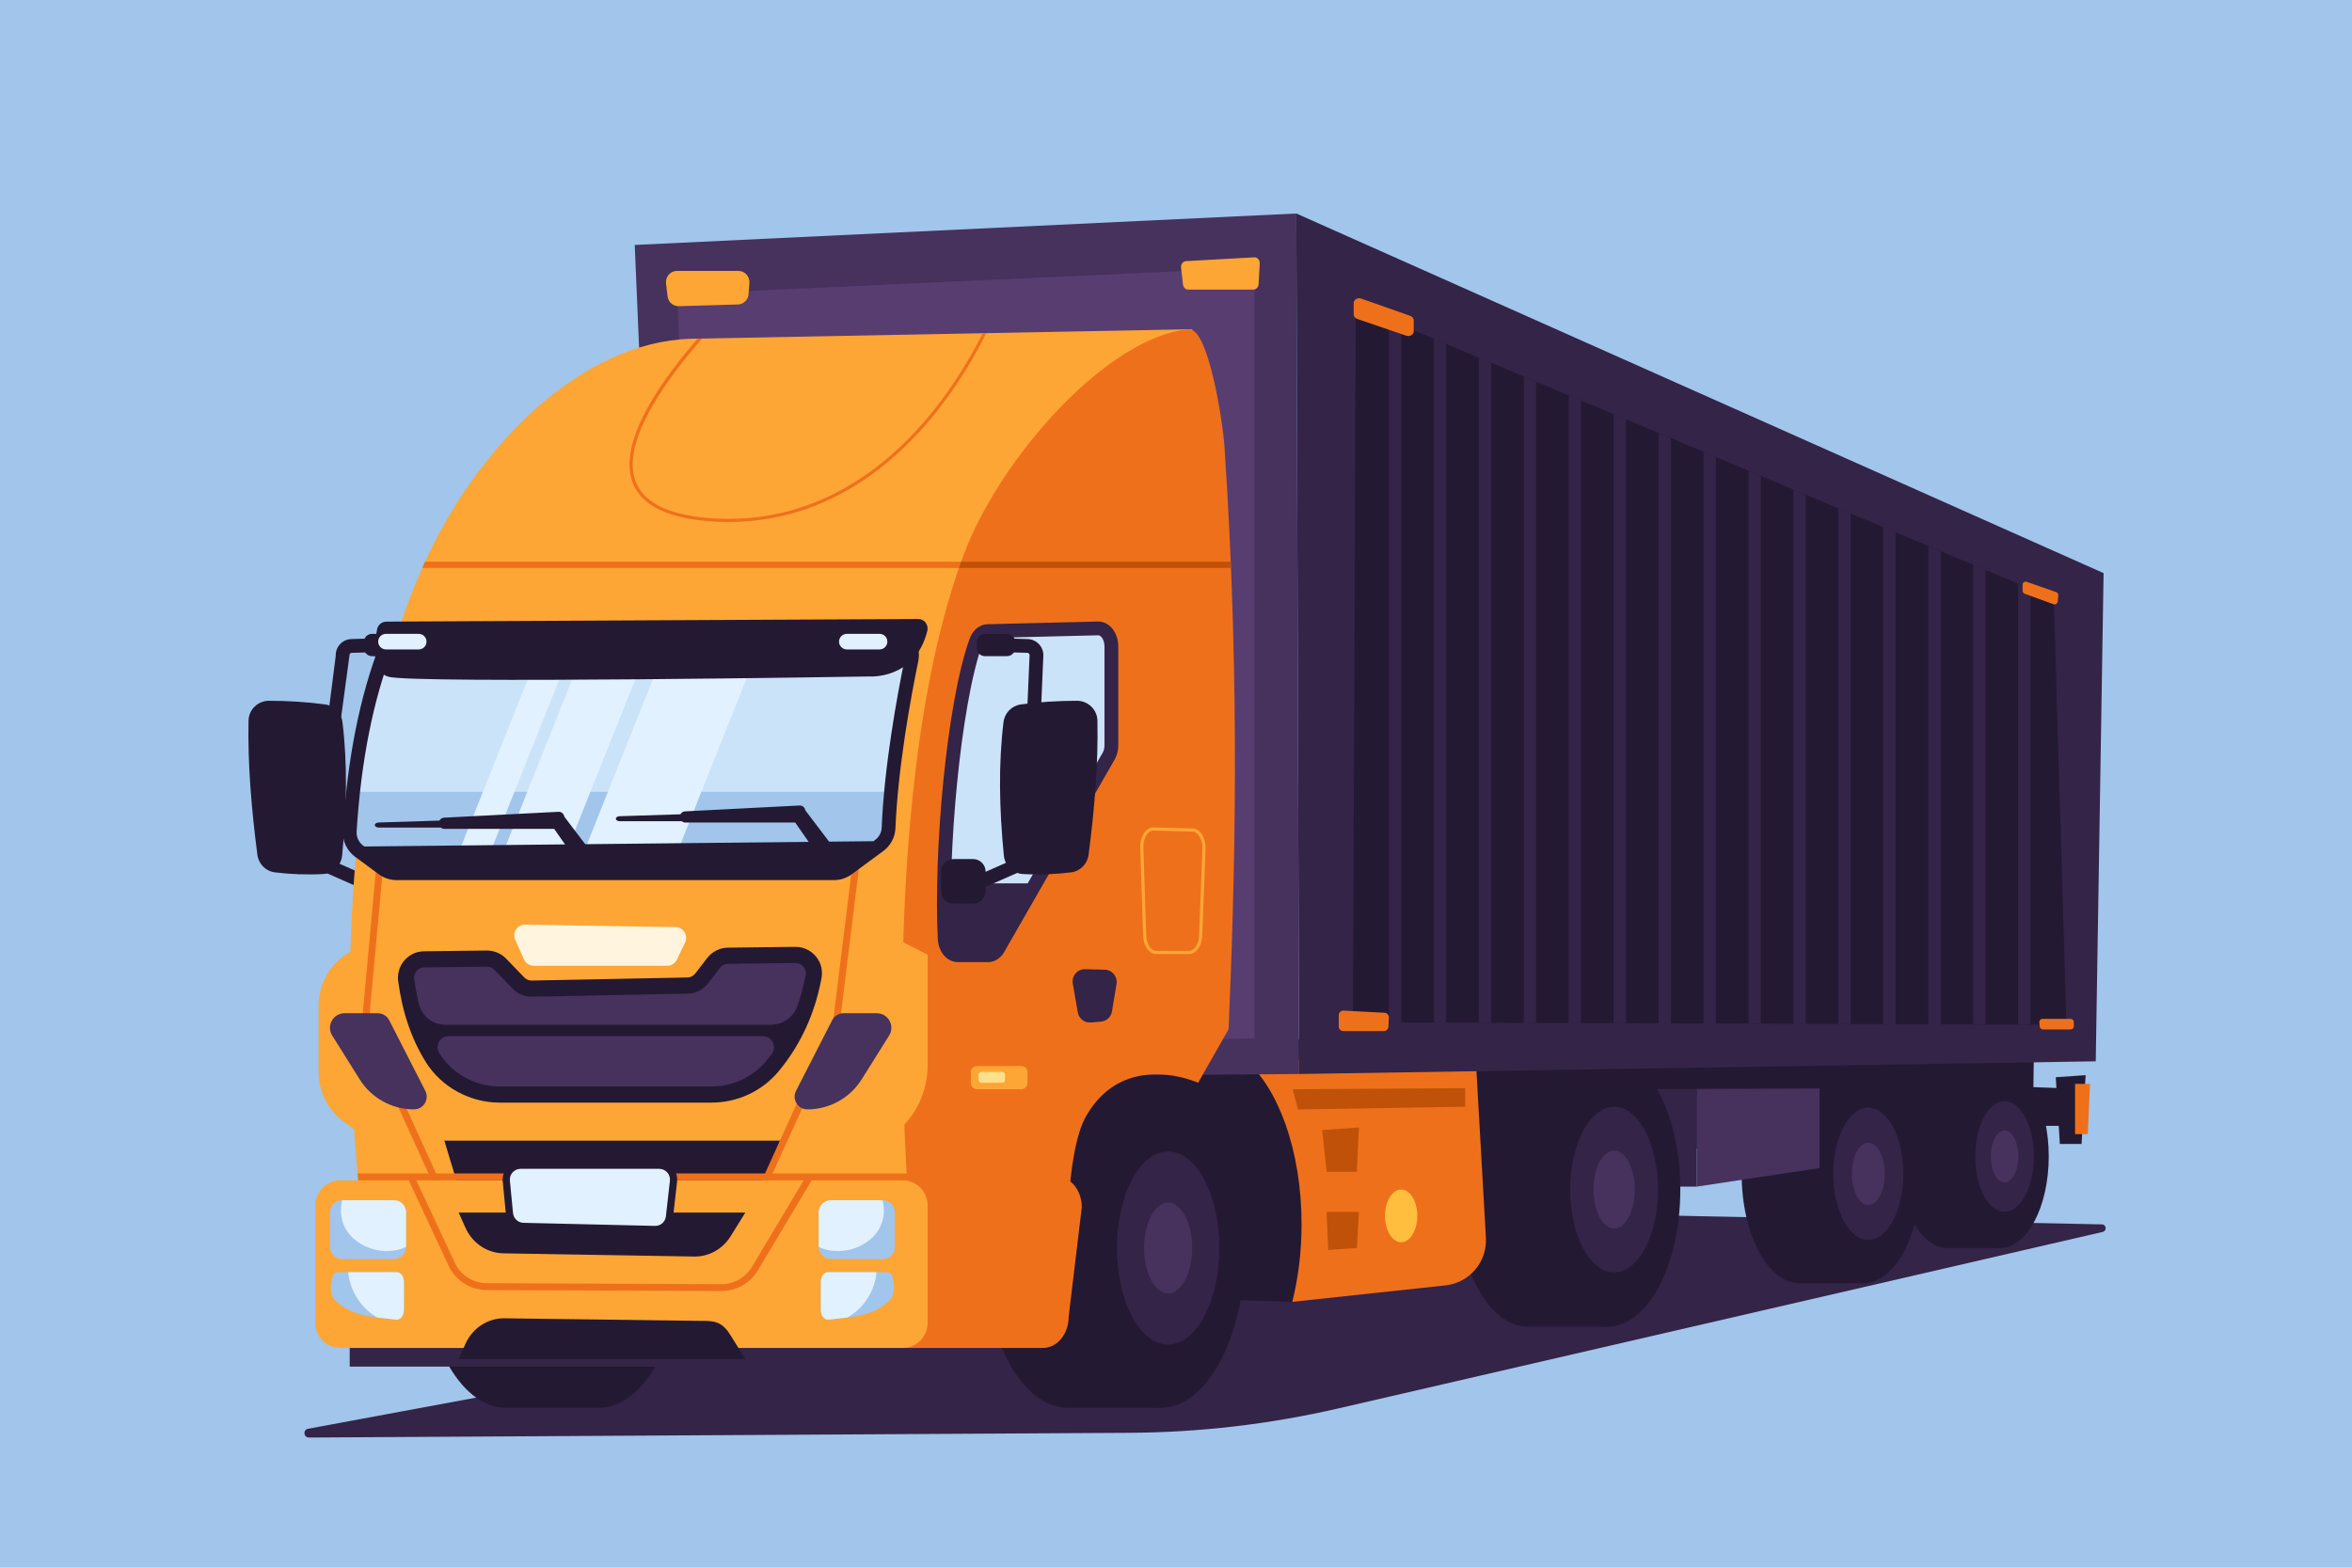 <?xml version="1.0" encoding="utf-8"?>
<!-- Generator: Adobe Illustrator 27.5.0, SVG Export Plug-In . SVG Version: 6.00 Build 0)  -->
<svg version="1.1" xmlns="http://www.w3.org/2000/svg" xmlns:xlink="http://www.w3.org/1999/xlink" x="0px" y="0px"
	 viewBox="0 0 750 500" style="enable-background:new 0 0 750 500;" xml:space="preserve">
<g id="BACKGROUND">
	<rect style="fill:#A1C5EB00;" width="750" height="500"/>
</g>
<g id="OBJECTS">
	<path style="fill:#342447;" d="M98.232,455.697c-1.689,0.313-1.453,2.802,0.265,2.792l261.381-1.505
		c22.537-0.112,44.992-2.728,66.952-7.799l243.67-56.277c1.397-0.323,1.185-2.375-0.249-2.404l-198.699-4.041L98.232,455.697z"/>
	<g>
		<g>
			<g>
				<path style="fill:#241933;" d="M655.536,343.572l0.211,3.435l-7.345-0.273l0.155-11.099l-295.499-5.165
					c0,0,16.031,39.61,18.131,39.716c2.1,0.106,276.975-6.395,276.975-6.395l0.066-4.715h8.258l0.355,5.791h6.912l1.308-21.949
					L655.536,343.572z"/>
				<polygon style="fill:#EF701B;" points="661.696,345.702 661.696,361.723 665.742,361.723 666.453,345.709 				"/>
			</g>
			<g>
				<path style="fill:#241933;" d="M620.918,339.632c-8.55,0-15.481,13.074-15.481,29.202c0,16.128,6.931,29.202,15.481,29.202
					h16.896v-58.404H620.918z"/>
				<g>
					<ellipse style="fill:#241933;" cx="637.814" cy="368.834" rx="15.481" ry="29.202"/>
					<ellipse style="fill:#342447;" cx="639.211" cy="368.834" rx="9.346" ry="17.629"/>
					<ellipse style="fill:#47315D;" cx="639.211" cy="368.834" rx="4.401" ry="8.302"/>
				</g>
			</g>
			<g>
				<path style="fill:#241933;" d="M573.886,339.453c-10.223,0-18.511,15.633-18.511,34.916c0,19.284,8.288,34.917,18.511,34.917
					h20.202v-69.833H573.886z"/>
				<g>
					<ellipse style="fill:#241933;" cx="594.089" cy="374.369" rx="18.511" ry="34.917"/>
					<ellipse style="fill:#342447;" cx="595.76" cy="374.369" rx="11.175" ry="21.079"/>
					<ellipse style="fill:#47315D;" cx="595.76" cy="374.369" rx="5.262" ry="9.926"/>
				</g>
			</g>
			<g>
				<polygon style="fill:#47315D;" points="541,347.314 541,378.468 580.231,372.535 580.231,347.166 				"/>
				<polygon style="fill:#342447;" points="541,347.314 514.71,347.314 518.084,378.468 541,378.468 				"/>
			</g>
			<g>
				<path style="fill:#241933;" d="M487.3,335.636c-12.811,0-23.196,19.589-23.196,43.754c0,24.165,10.385,43.754,23.196,43.754
					h25.316v-87.508H487.3z"/>
				<g>
					<ellipse style="fill:#241933;" cx="512.616" cy="379.39" rx="23.196" ry="43.754"/>
					<ellipse style="fill:#342447;" cx="514.71" cy="379.39" rx="14.003" ry="26.414"/>
					<ellipse style="fill:#47315D;" cx="514.71" cy="379.39" rx="6.594" ry="12.439"/>
				</g>
			</g>
			<g>
				<path style="fill:#EF701B;" d="M470.602,337.97h-96.003l37.47,77.244l48.862-5.252c7.659-0.823,13.328-7.506,12.892-15.196
					L470.602,337.97z"/>
				<path style="fill:#241933;" d="M396.976,337.97h-52.71c6.235,11.916,17.254,38.977,13.099,75.679l54.704,1.565
					c1.903-7.501,2.97-15.901,2.97-24.772C415.039,367.04,407.618,346.928,396.976,337.97z"/>
				<g>
					<polygon style="fill:#BF5208;" points="423.026,386.537 423.528,398.679 432.681,398.036 433.335,386.537 					"/>
					<polygon style="fill:#BF5208;" points="421.613,360.431 423.026,373.741 432.681,373.741 433.335,359.591 					"/>
					<polygon style="fill:#BF5208;" points="412.211,347.402 413.907,353.846 467.225,352.976 467.225,347.052 					"/>
					<path style="fill:#FFBE3D;" d="M451.945,387.796c0,4.643-2.305,8.406-5.149,8.406c-2.844,0-5.149-3.764-5.149-8.406
						c0-4.643,2.305-8.406,5.149-8.406C449.64,379.39,451.945,383.154,451.945,387.796z"/>
				</g>
			</g>
		</g>
		<g>
			<g>
				<polygon style="fill:#47315D;" points="413.37,68.097 414.238,342.541 213.74,344.098 202.4,78.126 				"/>
				<polygon style="fill:#583D71;" points="215.924,93.817 225.667,335.398 400.037,331.147 400.037,85.411 				"/>
				<path style="fill:#FDA635;" d="M378.179,83.288l21.772-1.214c0.992-0.055,1.807,0.856,1.748,1.954l-0.355,6.606
					c-0.052,0.976-0.782,1.737-1.664,1.737h-20.791c-0.839,0-1.547-0.69-1.654-1.612l-0.625-5.393
					C376.486,84.3,377.209,83.342,378.179,83.288z M212.382,90.427l0.485,4.072c0.219,1.838,1.769,3.204,3.578,3.152l18.866-0.541
					c1.795-0.051,3.261-1.483,3.397-3.315l0.261-3.53c0.154-2.082-1.455-3.859-3.495-3.859h-19.612
					C213.757,86.404,212.127,88.289,212.382,90.427z"/>
			</g>
			<g>
				<polygon style="fill:#342447;" points="413.37,68.097 670.784,182.794 668.285,338.496 414.238,342.541 				"/>
				<polygon style="fill:#241933;" points="432.331,97.612 431.42,326.077 658.945,326.832 654.906,190.92 				"/>
				<path style="fill:#342447;" d="M504.155,326.318l-3.938-0.013V126.071l3.938,1.651V326.318z M518.487,133.731l-3.938-1.651
					v194.273l3.938,0.013V133.731z M532.819,139.739l-3.938-1.651V326.4l3.938,0.013V139.739z M489.823,121.714l-3.938-1.651
					v206.194l3.938,0.013V121.714z M547.151,145.747l-3.938-1.651v182.351l3.938,0.013V145.747z M461.159,109.697l-3.938-1.651
					v218.116l3.938,0.013V109.697z M475.491,115.706l-3.938-1.651V326.21l3.938,0.013V115.706z M442.888,326.115l3.938,0.013
					V103.689l-3.938-1.651V326.115z M633.144,181.797l-3.938-1.651v146.587l3.938,0.013V181.797z M618.812,175.789l-3.938-1.651
					v152.547l3.938,0.013V175.789z M647.477,187.805l-3.938-1.651V326.78l3.938,0.013V187.805z M604.48,169.781l-3.938-1.651
					v158.508l3.938,0.013V169.781z M575.816,157.764l-3.938-1.651v170.43l3.938,0.013V157.764z M561.484,151.756l-3.938-1.651
					v176.39l3.938,0.013V151.756z M590.148,163.772l-3.938-1.651V326.59l3.938,0.013V163.772z"/>
				<path style="fill:#EF701B;" d="M434.055,95.228l15.652,5.515c0.665,0.234,1.101,0.803,1.101,1.437v3.443
					c0,1.086-1.233,1.834-2.379,1.442l-15.652-5.349c-0.674-0.23-1.118-0.803-1.118-1.442v-3.609
					C431.66,95.572,432.907,94.824,434.055,95.228z M644.957,186.506v1.927c0,0.417,0.261,0.79,0.653,0.933l9.202,3.351
					c0.604,0.22,1.256-0.184,1.327-0.823l0.22-1.98c0.051-0.46-0.222-0.894-0.659-1.047l-9.422-3.298
					C645.633,185.343,644.957,185.822,644.957,186.506z M650.297,326.071l0.127,1.347c0.049,0.523,0.488,0.922,1.014,0.922h8.843
					c0.562,0,1.018-0.456,1.018-1.018v-1.347c0-0.562-0.456-1.018-1.018-1.018h-8.97C650.71,324.957,650.24,325.474,650.297,326.071
					z M426.9,323.793v3.608c0,0.811,0.657,1.468,1.468,1.468h12.897c0.781,0,1.425-0.611,1.466-1.391l0.154-2.927
					c0.043-0.81-0.58-1.501-1.39-1.544l-13.051-0.68C427.605,322.283,426.9,322.952,426.9,323.793z"/>
			</g>
		</g>
		<g>
			<g>
				<path style="fill:#241933;" d="M109.204,230.311c1.617,13.187,1.37,27.506-0.113,42.575c-0.313,3.182-2.868,5.694-6.06,5.878
					c-5.134,0.296-10.644,0.062-15.423-0.544c-2.91-0.369-5.165-2.707-5.54-5.616c-1.911-14.828-3.092-28.913-2.818-42.743
					c0.07-3.543,2.975-6.352,6.518-6.356c5.898-0.007,12.327,0.394,17.903,1.166C106.582,225.074,108.847,227.393,109.204,230.311z"
					/>
				<path style="fill:#241933;" d="M107.057,209.195c-0.06-1.391,0.429-2.717,1.378-3.736s2.238-1.6,3.63-1.638l4.186-0.114
					c0.412-0.91,1.323-1.545,2.387-1.545h7.034c1.449,0,2.624,1.175,2.624,2.624v1.862c0,1.449-1.175,2.624-2.624,2.624h-7.034
					c-0.915,0-1.718-0.469-2.188-1.179l-4.266,0.116c-0.279,0.008-0.457,0.155-0.538,0.243c-0.082,0.087-0.216,0.275-0.204,0.554
					l-8.632,64.084l11.266,4.961v-0.07c0-2.205,1.788-3.993,3.993-3.993h6.235c2.205,0,3.993,1.788,3.993,3.993v6.235
					c0,2.205-1.788,3.993-3.993,3.993h-6.235c-2.205,0-3.993-1.788-3.993-3.993v-1.368l-15.534-6.84L107.057,209.195z"/>
			</g>
			<path style="fill:#241933;" d="M190.878,347.051c0,0-0.001,0-0.001,0h-29.498c-14.928,0-27.029,22.826-27.029,50.984
				c0,28.158,12.102,50.985,27.029,50.985h29.499l0,0l0,0c14.928,0,27.03-22.827,27.03-50.985
				C217.907,369.878,205.806,347.051,190.878,347.051z"/>
			<rect x="111.513" y="416.53" style="fill:#342447;" width="220.295" height="19.332"/>
			<g>
				<path style="fill:#241933;" d="M340.55,347.052c-14.928,0-27.029,22.826-27.029,50.984c0,28.158,12.102,50.985,27.029,50.985
					h29.499V347.052H340.55z"/>
				<g>
					<ellipse style="fill:#241933;" cx="370.049" cy="398.036" rx="27.029" ry="50.985"/>
					<ellipse style="fill:#342447;" cx="372.49" cy="398.036" rx="16.318" ry="30.779"/>
					<ellipse style="fill:#47315D;" cx="372.49" cy="398.036" rx="7.684" ry="14.494"/>
				</g>
			</g>
			<g>
				<path style="fill:#FDA635;" d="M220.287,108.046c-34.684,1.077-66.727,33.173-83.745,68.964
					c-31.926,67.144-25.959,170.688-21.305,208.156c0.867,6.98,5.384,12.092,10.681,12.092h164.865l89.431-292.263L220.287,108.046z
					"/>
				<g>
					<path style="fill:#EF701B;" d="M314.501,106.248l-1.127,0.022c-3.465,6.887-8.762,16.068-16.04,25.093
						c-12.71,15.759-34.134,34.124-64.949,34.122c-1.238,0-2.496-0.03-3.764-0.091c-14.545-0.696-23.279-4.694-25.958-11.883
						c-4.801-12.879,10.553-33.371,21.252-45.534l-1.427,0.027c-10.824,12.362-25.701,32.603-20.762,45.856
						c2.833,7.599,11.865,11.815,26.848,12.533c1.29,0.062,2.561,0.092,3.819,0.092c31.211,0,52.889-18.576,65.739-34.517
						C305.616,122.681,311.018,113.233,314.501,106.248z"/>
					<path style="fill:#EF701B;" d="M134.65,181.146h222.261l0.612-2h-221.97C135.248,179.809,134.947,180.476,134.65,181.146z"/>
				</g>
			</g>
			<path style="fill:#EF701B;" d="M356.172,327.787c0,0,21.449-0.956,35.599,0.467c1.937-45.776,3.863-108.199-1.298-185.622
				c-0.551-8.271-5.176-38.134-11.381-37.607c-25.716,2.184-60.217,40.853-71.823,71.985
				c-30.173,80.934-16.487,220.247-16.487,220.247l43.379-0.654C330.22,332.271,356.172,327.787,356.172,327.787z"/>
			<path style="fill:#BF5208;" d="M305.785,181.146h86.751c-0.027-0.667-0.053-1.331-0.081-2h-85.956
				C306.26,179.811,306.018,180.473,305.785,181.146z"/>
			<polygon style="fill:#241933;" points="137.542,350.054 147.316,382.425 241.669,382.425 253.97,350.054 			"/>
			<path style="fill:#FDA635;" d="M114.88,301.46l-4.395,2.852c-5.539,3.594-8.896,9.837-8.896,16.546v20.947
				c0,6.242,2.908,12.111,7.83,15.802l4.737,3.552c2.281,1.71,5.035,2.633,7.864,2.633h160.488l3.095-2.501
				c6.439-5.205,10.196-13.137,10.196-21.531v-35.275l-14.362-7.335L114.88,301.46z"/>
			<path style="fill:#FFF5DF;" d="M164.289,299.744l2.792,6.242c0.554,1.238,1.784,2.036,3.141,2.036h42.526
				c1.325,0,2.533-0.761,3.104-1.957l2.604-5.449c1.08-2.261-0.542-4.882-3.048-4.923l-47.922-0.793
				C164.969,294.857,163.261,297.445,164.289,299.744z"/>
			<g>
				<path style="fill:#47315D;" d="M227.569,307.104l-3.805,4.947c-1.082,1.407-2.745,2.247-4.521,2.282l-49.605,0.982
					c-1.63,0.032-3.199-0.617-4.33-1.792l-5.77-5.995c-1.119-1.163-2.67-1.812-4.284-1.792l-19.996,0.238
					c-3.532,0.042-6.198,3.179-5.724,6.68c1.216,8.973,3.819,17.301,8.427,24.698c4.591,7.37,12.76,11.745,21.443,11.745h67.429
					c7.477,0,14.62-3.255,19.415-8.992c6.966-8.334,11.226-17.955,13.192-28.666c0.662-3.608-2.165-6.918-5.833-6.874l-21.474,0.256
					C230.344,304.843,228.661,305.684,227.569,307.104z"/>
				<path style="fill:#241933;" d="M261.154,306.495c-1.539-2.865-4.448-4.54-7.576-4.505l-21.43,0.255
					c-2.608,0.031-5.059,1.256-6.649,3.323l-3.779,4.913c-0.609,0.792-1.53,1.257-2.529,1.277l-49.606,0.982
					c-0.921-0.003-1.792-0.348-2.423-1.003l-5.77-5.995c-1.606-1.668-3.842-2.572-6.17-2.582l-19.809,0.236
					c-1.221,0.015-2.447,0.221-3.554,0.736c-3.535,1.646-5.365,5.284-4.878,8.867c1.351,9.975,4.228,18.385,8.793,25.714
					c4.98,7.993,14.034,12.959,23.63,12.959h67.429c8.327,0,16.124-3.614,21.392-9.916c6.993-8.367,11.607-18.347,13.715-29.666
					C262.295,310.194,262.068,308.195,261.154,306.495z M244.274,338.454c-4.286,5.127-10.642,8.068-17.439,8.068h-67.429
					c-7.831,0-15.21-4.035-19.257-10.53c-0.032-0.051-0.063-0.102-0.095-0.153c-1.447-2.343,0.285-5.368,3.039-5.368h100.17
					c2.92,0,4.592,3.338,2.84,5.674C245.514,336.929,244.905,337.699,244.274,338.454z M256.881,311.126
					c-0.638,3.432-1.527,6.728-2.659,9.879c-1.267,3.527-4.682,5.826-8.431,5.826H141.954c-3.913,0-7.341-2.642-8.309-6.433
					c-0.641-2.511-1.152-5.145-1.534-7.916c-0.113-0.82-0.001-1.689,0.444-2.388c0.62-0.975,1.619-1.53,2.735-1.544l19.996-0.238
					l0,0c0.915,0,1.79,0.372,2.425,1.032l5.742,5.965c1.623,1.687,3.882,2.648,6.237,2.581l49.605-0.982
					c2.571-0.05,4.944-1.249,6.511-3.287l3.805-4.947h0c0.615-0.8,1.546-1.265,2.555-1.278l21.474-0.256
					c1.244,0.024,2.363,0.633,2.971,1.79C256.962,309.597,257.018,310.386,256.881,311.126z"/>
			</g>
			<path style="fill:#EF701B;" d="M321.16,400.5c0,0-11.574-67.949,30.89-74.852c16.154-2.626,39.722,2.607,39.722,2.607
				l-9.714,17.088c0,0-23.436-10.722-35.679,10.559c-6.922,12.03-6.02,45.449-6.02,45.449L321.16,400.5z"/>
			<path style="fill:#342447;" d="M342.083,313.664l1.602,9.24c0.345,1.989,2.155,3.384,4.167,3.21l3.231-0.28
				c1.77-0.153,3.21-1.486,3.501-3.238l1.457-8.788c0.386-2.327-1.372-4.458-3.73-4.523l-6.289-0.172
				C343.566,309.046,341.664,311.244,342.083,313.664z"/>
			<path style="fill:none;stroke:#FDA635;stroke-miterlimit:10;" d="M364.096,270.348l0.914,28.038
				c0.099,3.024,1.738,5.399,3.726,5.399h10.409c1.977,0,3.611-2.349,3.725-5.354l1.047-27.695c0.122-3.22-1.539-5.948-3.657-6.006
				l-12.37-0.342C365.73,264.327,363.989,267.064,364.096,270.348z"/>
			<g>
				<path style="fill:#FDA635;" d="M309.586,341.984v3.456c0,1.083,0.878,1.961,1.961,1.961h14.128c1.074,0,1.948-0.863,1.961-1.937
					l0.044-3.456c0.014-1.093-0.868-1.986-1.961-1.986h-14.172C310.464,340.023,309.586,340.901,309.586,341.984z"/>
				<path style="fill:#FFE08A;" d="M312.035,342.805v1.619c0,0.507,0.411,0.919,0.919,0.919h6.617c0.503,0,0.912-0.404,0.919-0.907
					l0.02-1.619c0.007-0.512-0.407-0.93-0.919-0.93h-6.637C312.446,341.887,312.035,342.298,312.035,342.805z"/>
			</g>
			<path style="fill:#EF701B;" d="M336.319,375.169l-48.615,0.197c-0.006,0.142-0.018,3.367-0.018,3.511v51.036h44.895
				c4.519,0,8.183-4.425,8.183-9.884l4.195-34.991C344.959,379.362,341.01,374.852,336.319,375.169z"/>
			<g>
				<g>
					<path style="fill:#CBE3F8;" d="M311.249,204.482c-7.14,19.811-11.405,67.37-10.013,94.837c0.152,3.005,1.964,5.342,4.162,5.342
						l9.684,0c1.169,0,2.283-0.672,3.073-1.852l35.14-61.242c0.705-1.054,1.096-2.432,1.096-3.862v-31.565
						c0-3.196-1.912-5.77-4.244-5.713l-35.225,0.86C313.357,201.324,311.942,202.558,311.249,204.482z"/>
					<path style="fill:#342447;" d="M315.081,306.855h-9.684c-3.408,0-6.14-3.193-6.354-7.425
						c-1.387-27.393,2.74-75.161,10.141-95.693c1.011-2.805,3.188-4.585,5.684-4.645l35.225-0.86c1.487-0.038,2.93,0.56,4.077,1.679
						c1.535,1.498,2.415,3.768,2.415,6.229v31.565c0,1.834-0.504,3.611-1.422,5.014l-35.106,61.182
						c-0.025,0.044-0.051,0.087-0.079,0.129C318.777,305.826,316.992,306.855,315.081,306.855z M350.222,202.62
						c-0.007,0-0.014,0-0.021,0.001l-35.225,0.86c-0.623,0.015-1.291,0.717-1.661,1.745c0,0,0,0.001,0,0.001
						c-7.114,19.736-11.225,67.551-9.886,93.982c0.097,1.921,1.116,3.258,1.97,3.258h9.684c0.4,0,0.85-0.307,1.211-0.823
						l35.098-61.169c0.025-0.043,0.051-0.086,0.08-0.128c0.461-0.689,0.726-1.652,0.726-2.641v-31.565
						c0-1.247-0.419-2.43-1.092-3.087C350.81,202.766,350.514,202.62,350.222,202.62z M311.249,204.482h0.011H311.249z"/>
					<path style="fill:#342447;" d="M301.039,281.741c-0.127,6.368-0.069,12.34,0.197,17.578c0.152,3.005,1.964,5.341,4.162,5.341
						h9.684c1.169,0,2.283-0.672,3.073-1.852l12.089-21.068H301.039z"/>
				</g>
				<g>
					<path style="fill:#241933;" d="M319.995,230.311c-1.616,13.187-1.37,27.506,0.113,42.575c0.313,3.182,2.868,5.694,6.06,5.878
						c5.134,0.296,10.643,0.062,15.423-0.544c2.91-0.369,5.165-2.707,5.54-5.616c1.911-14.828,3.092-28.913,2.817-42.743
						c-0.07-3.543-2.974-6.352-6.518-6.356c-5.898-0.007-12.327,0.394-17.903,1.166
						C322.617,225.074,320.353,227.393,319.995,230.311z"/>
					<path style="fill:#241933;" d="M332.696,209.195c0.06-1.391-0.429-2.717-1.378-3.736s-2.238-1.6-3.63-1.638l-4.186-0.114
						c-0.412-0.91-1.323-1.545-2.387-1.545h-7.034c-1.449,0-2.624,1.175-2.624,2.624v1.862c0,1.449,1.175,2.624,2.624,2.624h7.034
						c0.915,0,1.718-0.469,2.188-1.179l4.266,0.116c0.279,0.008,0.457,0.155,0.538,0.243c0.081,0.087,0.216,0.275,0.204,0.554
						l-2.762,64.084l-11.266,4.961v-0.07c0-2.205-1.788-3.993-3.993-3.993h-6.235c-2.205,0-3.993,1.788-3.993,3.993v6.235
						c0,2.205,1.788,3.993,3.993,3.993h6.235c2.205,0,3.993-1.788,3.993-3.993v-1.368l15.534-6.84L332.696,209.195z"/>
				</g>
			</g>
			<path style="fill:#EF701B;" d="M243.822,379.844l-1.998-0.909l23.693-52.102l8.647-70.067l2.179,0.269l-8.689,70.401
				L243.822,379.844z M141.177,378.936l-23.642-51.99l6.374-69.337l-2.185-0.201l-6.428,69.917l23.883,52.52L141.177,378.936z"/>
			<path style="fill:#47315D;" d="M265.365,325.382l-11.525,22.529c-1.384,2.706,0.581,5.918,3.62,5.918h0
				c7.029,0,13.564-3.615,17.299-9.569l8.761-13.967c1.946-3.102-0.286-7.133-3.947-7.13l-10.746,0.008
				C267.358,323.228,266.034,324.073,265.365,325.382z"/>
			<path style="fill:#47315D;" d="M124.096,325.382l11.525,22.529c1.384,2.706-0.581,5.918-3.62,5.918l0,0
				c-7.029,0-13.564-3.615-17.299-9.569l-8.761-13.967c-1.946-3.102,0.285-7.133,3.947-7.13l10.746,0.008
				C122.103,323.228,123.427,324.073,124.096,325.382z"/>
			<path style="fill:#FDA635;" d="M287.86,429.913H108.522c-4.384,0-7.938-3.554-7.938-7.938v-37.576
				c0-4.384,3.554-7.938,7.938-7.938H287.86c4.384,0,7.938,3.554,7.938,7.938v37.576
				C295.798,426.359,292.244,429.913,287.86,429.913z"/>
			<path style="fill:#241933;" d="M146.255,433.453h91.423l-4.718-7.58c-2.544-4.088-4.726-4.67-9.405-4.591l-63.046-0.832
				c-5.197,0.087-9.89,3.255-12.085,8.159L146.255,433.453z"/>
			<path style="fill:#EF701B;" d="M335.726,374.266H114.047l0.159,2.195h16.136l12.691,27.223c2.195,4.707,6.969,7.762,12.162,7.783
				l74.838,0.296c0.019,0,0.037,0,0.056,0c4.72,0,9.149-2.513,11.571-6.569l17.151-28.733h76.914V374.266z M239.776,404.069
				c-2.027,3.395-5.735,5.499-9.686,5.499c-0.016,0-0.031,0-0.047,0l-74.838-0.296c-4.348-0.017-8.344-2.575-10.182-6.516
				l-12.259-26.295h123.491L239.776,404.069z"/>
			<path style="fill:#241933;" d="M146.255,386.736h91.423l-4.718,7.58c-2.544,4.088-6.933,6.523-11.612,6.445l-60.839-1.022
				c-5.197-0.087-9.89-3.255-12.085-8.159L146.255,386.736z"/>
			<g>
				<path style="fill:#E1F1FF;" d="M161.447,376.66l1.002,10.358c0.223,2.308,2.135,4.085,4.453,4.139l41.918,0.981
					c2.371,0.055,4.393-1.708,4.66-4.065l1.284-11.339c0.308-2.717-1.818-5.098-4.553-5.098h-44.205
					C163.302,371.637,161.186,373.968,161.447,376.66z"/>
				<path style="fill:#241933;" d="M208.934,393.289c-0.047,0-0.094,0-0.14-0.001l-41.918-0.98c-2.897-0.07-5.292-2.296-5.57-5.179
					l-1.003-10.357c-0.156-1.605,0.377-3.211,1.461-4.404c1.084-1.195,2.631-1.879,4.243-1.879h44.205
					c1.631,0,3.189,0.697,4.275,1.914c1.086,1.216,1.603,2.842,1.42,4.461l-1.284,11.339
					C214.292,391.125,211.858,393.289,208.934,393.289z M162.59,376.549l1.003,10.357c0.167,1.728,1.602,3.061,3.337,3.102
					l41.918,0.98c1.782,0.064,3.29-1.266,3.491-3.044l1.284-11.339c0.11-0.97-0.2-1.943-0.85-2.672
					c-0.651-0.729-1.584-1.146-2.561-1.146h-44.205c-0.98,0-1.883,0.4-2.542,1.125C162.807,374.637,162.496,375.575,162.59,376.549
					L162.59,376.549z"/>
			</g>
			<g>
				<path style="fill:#CBE3F8;" d="M114.528,271.487l7.547,5.572c1.276,0.942,2.821,1.451,4.408,1.451h139.414
					c1.582,0,3.123-0.506,4.397-1.443l10.041-7.386c1.808-1.33,2.92-3.403,3.012-5.646c0.798-19.443,4.852-41.608,7.325-53.635
					c0.947-4.603-2.571-8.909-7.271-8.909H130.163c-3.039,0-5.794,1.843-6.899,4.674c-7.073,18.12-10.475,38.724-11.736,58.857
					C111.369,267.549,112.492,269.984,114.528,271.487z"/>
				<path style="fill:#A1C5EB;" d="M112.6,252.543c-0.455,4.163-0.812,8.332-1.072,12.481c-0.158,2.525,0.964,4.961,3,6.464
					l7.547,5.572c1.276,0.943,2.821,1.451,4.408,1.451h139.414c1.582,0,3.123-0.506,4.398-1.443l10.041-7.386
					c1.808-1.33,2.92-3.403,3.012-5.646c0.154-3.76,0.433-7.622,0.796-11.492H112.6z"/>
				<g>
					<polygon style="fill:#E1F1FF;" points="208.637,201.492 188.515,201.492 157.788,278.51 177.91,278.51 					"/>
					<polygon style="fill:#E1F1FF;" points="244.024,201.492 214.221,201.492 183.494,278.51 213.298,278.51 					"/>
					<polygon style="fill:#E1F1FF;" points="143.624,278.51 153.685,278.51 184.412,201.492 174.351,201.492 					"/>
				</g>
				<path style="fill:#241933;" d="M290.859,202.837c-1.834-2.249-4.552-3.54-7.457-3.54H130.163c-3.932,0-7.527,2.44-8.944,6.071
					c-6.444,16.511-10.442,36.536-11.882,59.518c-0.207,3.29,1.246,6.418,3.887,8.368l7.548,5.572
					c1.643,1.212,3.671,1.88,5.711,1.88h139.413c2.065,0,4.035-0.647,5.698-1.87l10.041-7.385c2.362-1.738,3.785-4.408,3.905-7.324
					c0.797-19.424,4.904-41.721,7.282-53.283C293.406,208.002,292.69,205.084,290.859,202.837z M288.522,209.958
					c-2.404,11.692-6.559,34.253-7.369,53.987c-0.064,1.578-0.837,3.024-2.119,3.967l-0.512,0.377l-162.34,1.69l-0.351-0.259
					c0,0,0,0,0,0c-1.436-1.059-2.225-2.764-2.112-4.56c1.411-22.529,5.311-42.109,11.59-58.197c0.765-1.96,2.716-3.277,4.854-3.277
					h153.238c1.58,0,3.058,0.702,4.054,1.924C288.451,206.831,288.84,208.415,288.522,209.958z"/>
				<g>
					<path style="fill:#241933;" d="M123.199,198.261c-1.425,0.009-2.656,1.01-2.941,2.406c-0.891,4.377-2,13.39,3.49,15.147
						c7.307,2.338,153.54-0.062,153.54-0.062s14.523,1.065,18.418-14.55c0.48-1.923-0.971-3.792-2.953-3.779L123.199,198.261z"/>
					<path style="fill:#E1F1FF;" d="M280.475,207.13h-10.443c-1.372,0-2.484-1.112-2.484-2.484l0,0c0-1.372,1.112-2.484,2.484-2.484
						h10.443c1.372,0,2.484,1.112,2.484,2.484l0,0C282.959,206.018,281.847,207.13,280.475,207.13z"/>
					<path style="fill:#E1F1FF;" d="M133.519,207.13h-10.443c-1.372,0-2.484-1.112-2.484-2.484l0,0c0-1.372,1.112-2.484,2.484-2.484
						h10.443c1.372,0,2.484,1.112,2.484,2.484l0,0C136.003,206.018,134.891,207.13,133.519,207.13z"/>
				</g>
				<g>
					<path style="fill:#241933;" d="M188.766,272.082l-8.823-11.622c-0.12-0.865-0.863-1.597-1.849-1.546l-36.495,1.876
						c-0.617,0.032-1.173,0.38-1.471,0.921c-0.001,0.002-0.001,0.005-0.003,0.007l-19.359,0.61
						c-0.453,0.014-0.862,0.171-1.082,0.415c-0.482,0.536,0.151,1.193,1.149,1.193h19.727c0.302,0.252,0.685,0.419,1.13,0.419
						h35.025l6.577,9.446c0.273,0.393,0.722,0.627,1.2,0.627h3.108C188.811,274.429,189.497,273.045,188.766,272.082z"/>
					<path style="fill:#241933;" d="M265.622,270.071l-8.823-11.621c-0.12-0.865-0.863-1.597-1.849-1.546l-36.495,1.876
						c-0.617,0.032-1.173,0.38-1.471,0.921c-0.001,0.002-0.002,0.005-0.003,0.007l-19.359,0.611
						c-0.453,0.014-0.862,0.171-1.081,0.415c-0.482,0.536,0.151,1.193,1.149,1.193h19.727c0.302,0.252,0.685,0.419,1.13,0.419
						h35.025l6.577,9.446c0.273,0.393,0.722,0.627,1.2,0.627h3.108C265.666,272.418,266.353,271.034,265.622,270.071z"/>
				</g>
			</g>
			<g>
				<g>
					<path style="fill:#A1C5EB;" d="M109.07,401.58h16.559c2.125,0,3.848-1.723,3.848-3.848v-11.08c0-2.125-1.723-3.848-3.848-3.848
						H109.07c-2.125,0-3.848,1.723-3.848,3.848v11.08C105.222,399.857,106.945,401.58,109.07,401.58z"/>
					<path style="fill:#E1F1FF;" d="M125.63,382.803h-16.514c-0.43,1.755-0.534,3.61-0.256,5.289
						c0.28,1.688,0.938,3.333,1.961,4.791c2.58,3.674,7.412,6.073,12.368,6.139c2.188,0.029,4.398-0.4,6.289-1.35v-11.02
						C129.478,384.526,127.755,382.803,125.63,382.803z"/>
				</g>
				<g>
					<path style="fill:#A1C5EB;" d="M128.8,408.835v8.975c0,1.81-1.139,3.238-2.458,3.077c-7.747-0.943-14.131-0.883-19.76-6.426
						c-1.79-1.762-1.315-8.707,0.89-8.707h19.074C127.791,405.753,128.8,407.133,128.8,408.835z"/>
					<path style="fill:#E1F1FF;" d="M126.546,405.753l-15.484,0c0.036,0.71,0.138,1.438,0.298,2.167
						c0.658,2.994,2.037,5.842,4.013,8.189c1.377,1.635,3.048,3.005,4.89,4.089c1.933,0.244,3.953,0.43,6.079,0.689
						c1.319,0.16,2.458-1.267,2.458-3.077v-8.975C128.8,407.133,127.791,405.753,126.546,405.753z"/>
				</g>
			</g>
			<g>
				<g>
					<path style="fill:#A1C5EB;" d="M281.485,401.58h-16.559c-2.125,0-3.848-1.723-3.848-3.848v-11.08
						c0-2.125,1.723-3.848,3.848-3.848h16.559c2.125,0,3.848,1.723,3.848,3.848v11.08
						C285.334,399.857,283.611,401.58,281.485,401.58z"/>
					<path style="fill:#E1F1FF;" d="M264.926,382.803h16.514c0.43,1.755,0.534,3.61,0.256,5.289
						c-0.28,1.688-0.937,3.333-1.961,4.791c-2.58,3.674-7.412,6.073-12.368,6.139c-2.188,0.029-4.398-0.4-6.289-1.35v-11.02
						C261.078,384.526,262.801,382.803,264.926,382.803z"/>
				</g>
				<g>
					<path style="fill:#A1C5EB;" d="M261.755,408.835v8.975c0,1.81,1.139,3.238,2.458,3.077c7.747-0.943,14.13-0.883,19.76-6.426
						c1.79-1.762,1.315-8.707-0.89-8.707h-19.074C262.764,405.753,261.755,407.133,261.755,408.835z"/>
					<path style="fill:#E1F1FF;" d="M264.009,405.753l15.484,0c-0.036,0.71-0.138,1.438-0.298,2.167
						c-0.658,2.994-2.037,5.842-4.013,8.189c-1.377,1.635-3.048,3.005-4.89,4.089c-1.933,0.244-3.953,0.43-6.079,0.689
						c-1.319,0.16-2.458-1.267-2.458-3.077v-8.975C261.755,407.133,262.764,405.753,264.009,405.753z"/>
				</g>
			</g>
		</g>
	</g>
</g>
</svg>
